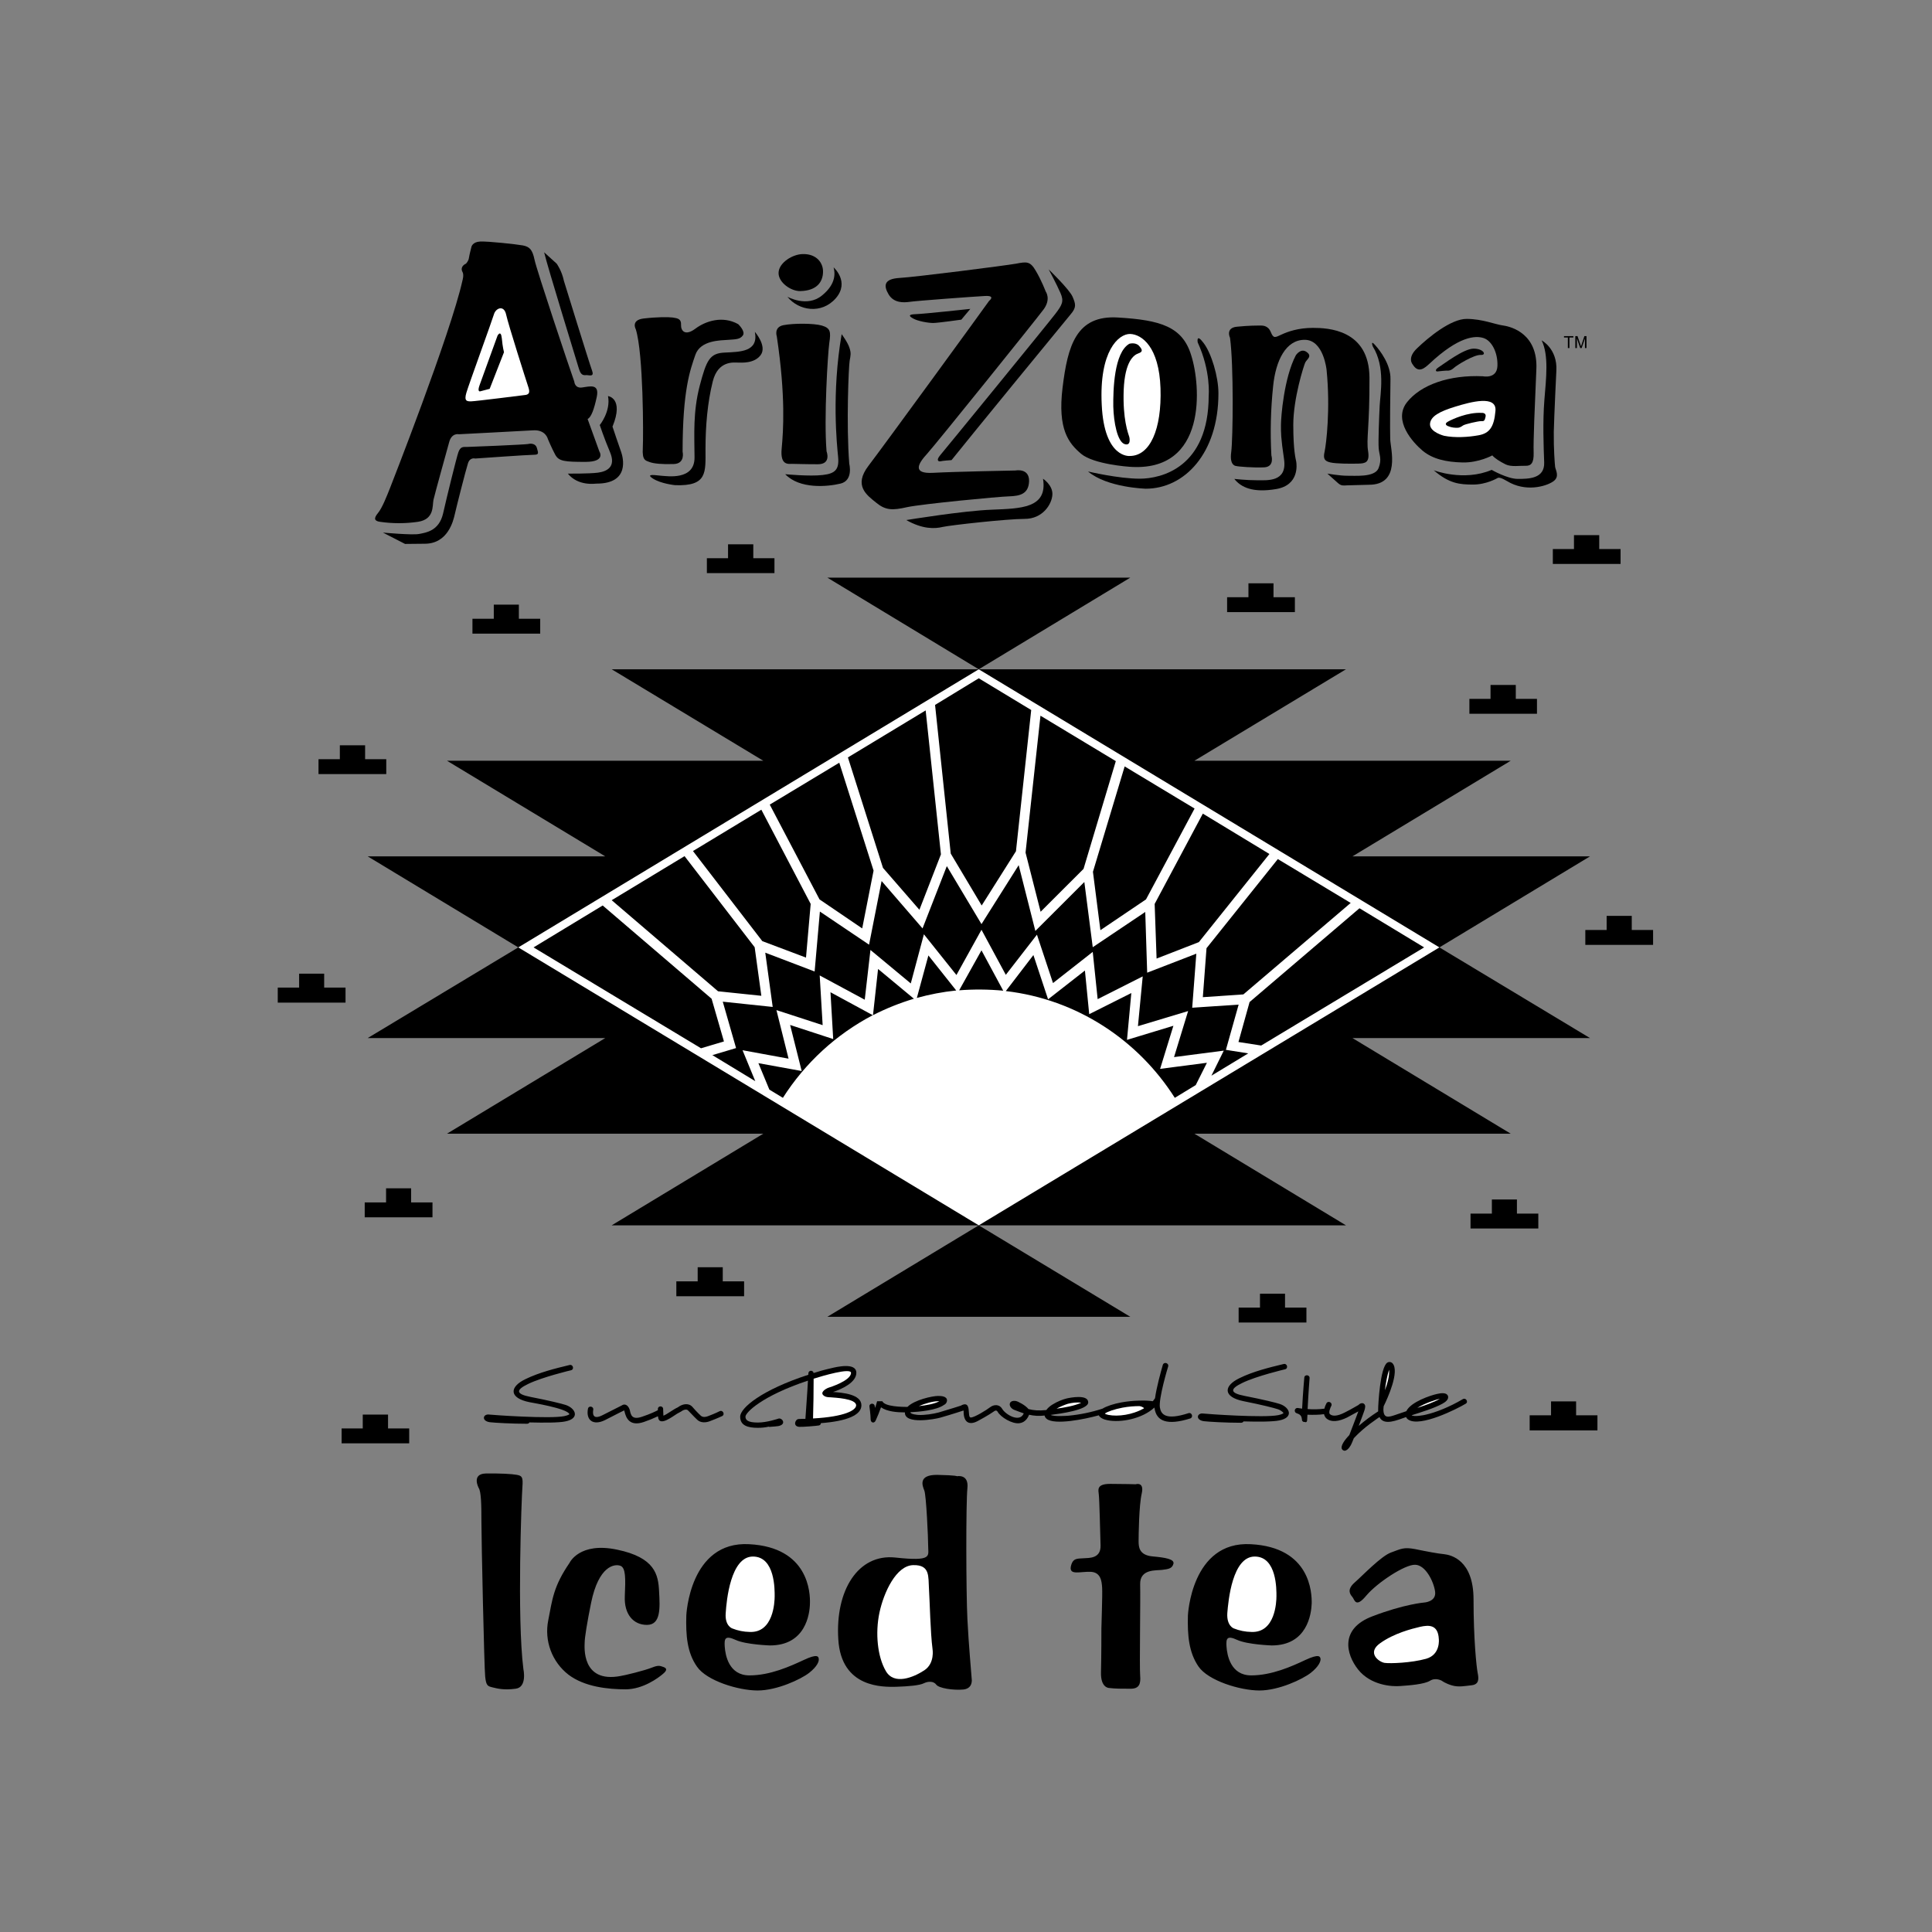 <?xml version="1.0" encoding="UTF-8"?> <svg xmlns="http://www.w3.org/2000/svg" width="800" height="800" viewBox="0 0 800 800" fill="none"><rect x="0" y="0" width="800" height="800" fill="#808080" stroke="none"/><g clip-path="url(#clip0_123_3685)"><path d="M589.619 663.584C589.619 663.584 594.891 663.34 594.236 658.968C593.597 654.663 590.2 648.003 585.979 647.936C581.758 647.776 570.314 655.318 565.782 660.666C561.317 666.098 560.905 662.373 560.031 661.322C559.131 660.262 557.5 658.32 560.905 655.318C564.403 652.233 572.038 644.203 576.082 642.824C580.135 641.361 581.186 640.553 585.987 641.453C590.687 642.42 595.396 643.32 598.061 643.564C600.676 643.875 610.161 645.834 610.161 662.297C610.161 678.677 611.363 690.036 611.851 692.626C612.406 695.292 612.406 697.41 609.505 697.814C606.579 698.133 603.989 698.705 601.231 697.898C598.473 697.091 597.01 695.956 597.01 695.956C597.01 695.956 594.496 694.493 592.15 695.956C589.804 697.419 583.565 697.898 579.899 698.142C576.25 698.47 567.564 697.822 562.377 691.331C557.29 684.916 554.775 674.38 568.304 669.268C581.43 664.24 589.619 663.584 589.619 663.584ZM459.215 698.949C459.215 698.949 455.717 698.949 455.894 692.458C456.062 685.975 456.062 675.91 456.062 674.38C456.062 672.909 456.541 660.515 456.373 657.505C456.205 654.511 455.717 651.022 451.58 650.854C447.376 650.694 442.76 652.401 443.399 648.743C444.139 645.094 446.073 645.422 448.587 645.254C451.017 645.094 455.894 645.43 455.717 639.906C455.566 634.474 455.238 620.685 454.994 618.902C454.826 617.035 453.859 614.446 459.711 614.446C465.462 614.446 470.238 614.605 470.238 614.605C470.238 614.605 473.904 613.395 472.769 618.423C471.617 623.367 471.474 635.777 471.474 638.132C471.474 640.486 471.626 643.883 477.074 644.455C482.573 644.951 486.382 645.59 485.895 647.532C485.34 649.567 483.725 649.727 481.194 650.055C478.764 650.374 471.945 649.567 472.113 656.05C472.282 662.457 471.802 690.196 472.113 693.761C472.441 697.419 471.617 699.269 468.136 699.269C464.63 699.269 461.645 699.269 459.215 698.949ZM471.525 579.971H471.853C473.728 579.887 475.678 579.971 477.369 580.215C477.696 579.803 477.924 579.391 478.268 578.988C478.907 574.372 480.681 568.04 481.505 565.131C482.002 563.752 484.104 564.399 483.708 565.862C483.624 566.022 479.639 579.324 480.295 582.881C480.791 585.639 482.641 588.245 492.134 585.159C493.58 584.756 494.236 586.866 492.857 587.354C483.053 590.431 478.916 588.321 478.108 583.301C478.024 583.133 478.024 582.982 478.024 582.814C472.979 587.522 463.983 589.212 458.551 588.077C457.172 587.842 455.465 587.11 454.986 586.051C449.142 587.674 436.74 590.188 433.41 587.522C432.963 587.18 432.651 586.692 432.527 586.143C430.389 586.411 428.22 586.3 426.12 585.815C425.624 587.11 424.497 588.985 422.227 589.305C419.242 589.792 414.357 586.875 413.062 584.52C412.583 583.789 411.91 584.117 411.439 584.52C411.439 584.52 409.009 586.219 404.872 588.413C400.895 590.524 398.869 588.489 399.028 584.117H398.785C398.785 584.117 394.404 585.58 389.3 587.034C387.358 587.598 374.451 590.036 374.703 584.848C371.458 584.848 367.321 584.52 364.807 582.738C364.162 584.582 363.43 586.395 362.612 588.17C362.057 589.549 360.51 589.221 360.51 587.682C360.51 585.815 360.022 582.494 360.022 582.494C359.778 581.031 362.049 580.711 362.208 582.259L362.377 582.99C362.696 581.922 363.024 580.964 363.192 580.232H365.37C366.354 582.502 373.728 582.578 375.754 582.578C378.596 579.652 386.138 578.029 388.409 578.029C389.704 578.029 392.142 578.122 392.142 579.904C392.125 580.307 391.993 580.697 391.762 581.027C391.531 581.358 391.211 581.616 390.839 581.771C387.837 583.957 380.538 584.613 376.973 584.773C376.889 585.656 380.219 585.908 380.454 585.908C383.053 585.992 386.298 585.504 388.737 584.857C393.193 583.562 397.17 582.259 397.977 582.015L398.221 581.847C402.518 579.82 400.332 586.95 401.954 586.95C403.409 587.034 408.614 583.789 410.06 582.654C411.607 581.519 413.785 581.435 414.937 583.301C416.215 585.647 422.227 589.305 423.917 585.243C422.866 584.916 421.664 584.428 420.352 583.94C417.35 582.982 417.266 579.568 420.68 580.131C421.579 580.299 424.657 581.914 425.868 583.461C428.054 584.024 430.173 584.192 433.259 583.865C433.982 582.814 435.117 581.998 435.932 581.519C437.866 580.291 440.305 579.4 441.6 579.089C442.979 578.761 450.613 577.214 450.613 580.703C450.613 583.865 438.774 585.412 435.024 585.891C436.487 586.622 441.431 586.295 442.482 586.21C447.256 585.754 451.964 584.775 456.524 583.293C458.214 582.242 461.241 581.266 464.395 580.695C466.75 580.276 469.133 580.035 471.525 579.971Z" fill="black"></path><path d="M380.455 582.25C383.465 581.914 386.871 581.359 388.973 580.224H388.409C386.375 580.215 383.053 581.107 380.455 582.25ZM437.489 583.301C440.97 582.814 444.779 582.158 447.688 580.863C445.998 580.543 443.879 580.863 442.189 581.275C440.56 581.796 438.986 582.475 437.489 583.301Z" fill="white"></path><path d="M333.502 587.514C333.661 584.84 334.309 576.65 334.553 571.689C315.499 578.012 308.68 584.907 308.68 586.614C308.68 587.993 309.656 589.044 313.793 589.044C317.686 589.044 322.31 587.421 322.31 587.421C323.849 586.933 325.875 589.775 322.31 590.507C321.579 590.583 320.519 590.751 318.821 590.826C318.661 590.911 318.493 590.826 318.341 590.751C316.848 591.081 315.322 591.241 313.793 591.23C309.74 591.23 306.494 590.356 306.494 586.614C306.494 582.965 315.499 575.498 334.721 569.259V568.771C334.721 567.308 336.663 567.224 336.907 568.536C338.614 567.964 341.448 567.157 344.365 566.501C346.4 566.014 354.506 564.08 354.59 568.376C354.665 572.429 348.586 575.195 344.945 576.398C348.754 576.65 356.692 577.281 356.692 581.905C356.692 585.966 350.688 588.472 339.909 589.296C339.909 589.784 339.581 590.179 339.018 590.263C338.042 590.431 332.442 590.911 330.979 590.826C328.154 590.667 329.281 587.581 330.744 587.581C331.711 587.514 332.61 587.514 333.502 587.514Z" fill="black"></path><path d="M336.908 570.891C336.908 576.379 336.826 581.868 336.664 587.354C350.042 586.623 354.506 583.865 354.506 581.914C354.506 579.089 345.669 578.761 343.887 578.593C342.743 578.593 341.852 578.433 341.28 578.021C339.178 576.659 341.928 575.027 343.063 574.624C343.626 574.456 352.388 571.698 352.388 568.461C352.32 566.266 340.481 569.747 336.908 570.891Z" fill="white"></path><path d="M274.703 586.21C276.326 585.571 278.596 583.696 280.707 582.729C282.405 581.434 285.003 580.703 286.71 582.561C288.409 584.588 290.267 586.286 290.267 586.286C291.242 587.018 292.453 586.69 293.269 586.37C296.27 585.235 297.969 584.352 297.969 584.352C299.348 583.696 300.323 585.731 299.02 586.37C299.02 586.37 297.153 587.261 294.152 588.397C292.445 589.128 290.174 589.288 288.72 587.909C288.72 587.909 286.853 586.126 284.986 584.1C284.255 583.209 282.708 583.923 281.985 584.503L280.362 585.395C278.823 586.278 272.82 591.154 272.492 586.681L272.416 586.454C270.542 587.343 268.619 588.123 266.656 588.792C260.577 590.902 259.19 586.925 258.626 584.579C258.542 584.251 258.458 584.091 258.458 584.016C257.979 584.184 256.196 585.151 250.596 587.993C245.568 590.507 242.575 587.993 243.458 583.368C243.71 581.897 245.896 582.309 245.652 583.772C245.493 584.747 245.005 588.312 249.545 585.967L257.416 581.989C259.114 580.846 260.409 582.393 260.821 584.016C261.225 586.034 261.788 588.06 265.916 586.614C269.582 585.395 271.592 584.344 272.408 583.932V583.452C272.408 581.989 274.594 581.989 274.594 583.452C274.619 583.461 274.619 585.159 274.703 586.21ZM532.107 566.997C532.039 566.997 520.116 569.831 514.357 572.673C509.329 575.103 509.085 576.81 515.408 578.021C522.958 579.492 528.483 580.863 529.929 581.35C534.066 582.729 535.857 586.942 529.761 588.161C527.104 588.733 521.008 588.733 514.912 588.573C514.76 588.893 514.432 589.136 513.861 589.136C507.622 589.136 500.491 588.733 498.457 588.481C494.807 587.926 495.699 584.915 498.288 585.319C499.583 585.496 523.429 587.194 529.34 585.975C530.803 585.647 531.291 585.319 531.459 585.159C531.215 584.512 529.752 583.696 529.189 583.545C527.726 583.049 522.37 581.67 514.987 580.215C506.402 578.508 506.478 573.892 513.297 570.638C518.88 567.889 525.531 566.257 531.543 564.803C533.015 564.475 533.57 566.669 532.107 566.997ZM236.428 567.401C236.344 567.401 224.506 570.234 218.662 573.077C213.634 575.507 213.39 577.213 219.713 578.441C227.263 579.896 232.771 581.275 234.242 581.762C238.379 583.141 240.246 587.362 234.066 588.582C231.409 589.145 225.397 589.145 219.233 588.994C219.065 589.313 218.746 589.548 218.174 589.548C211.927 589.548 204.796 589.145 202.762 588.901C199.196 588.338 200.004 585.327 202.686 585.748C203.897 585.908 227.827 587.606 233.662 586.387C235.125 586.059 235.689 585.748 235.773 585.58C234.965 583.141 219.477 580.711 219.309 580.627C210.724 578.929 210.8 574.304 217.602 571.059C223.286 568.301 229.769 566.678 235.857 565.215C237.32 564.887 237.883 567.073 236.428 567.401ZM562.461 584.428C561.309 584.991 559.703 585.975 557.828 586.942C554.506 588.565 551.261 589.136 549.159 587.27C548.702 586.802 548.39 586.212 548.259 585.571C546.157 585.891 543.483 585.891 541.381 585.807L541.28 587.673C541.28 588.893 540.801 589.052 540.229 588.809C539.674 588.893 539.027 588.481 539.094 587.589L539.027 587.354C538.926 586.21 538.127 585.571 537.076 585.243C535.529 584.84 536.008 582.729 537.572 583.049C537.572 583.049 538.211 583.133 539.178 583.293C539.506 576.726 540.078 570.478 540.078 570.478C540.145 569.024 542.424 569.183 542.264 570.722C542.264 570.722 541.768 576.961 541.457 583.461C543.475 583.621 546.073 583.621 548.419 583.293C548.587 582.477 548.915 581.746 549.243 581.098C549.966 579.803 551.917 580.854 551.261 582.149C551.017 582.561 549.966 584.907 550.689 585.563C551.673 586.454 553.615 586.53 556.785 584.907C559.711 583.452 562.057 581.989 562.553 581.746L562.78 581.51C563.747 580.694 565.227 580.854 565.311 582.393C565.263 583.032 565.124 583.66 564.899 584.26C564.403 585.563 563.604 587.917 562.62 590.423C565.134 588.237 567.892 586.202 570.667 584.419V583.452C570.667 581.897 571.458 566.089 574.476 564.231C574.817 564.019 575.222 563.935 575.619 563.994C576.016 564.052 576.38 564.249 576.645 564.55C579.588 567.88 574.627 578.912 572.937 582.309C572.937 582.721 572.836 583.124 572.836 583.537C572.836 587.581 575.115 586.782 577.797 585.882C580.396 584.991 582.329 584.344 582.329 584.344C584.12 580.526 592.394 577.768 595.076 577.197C596.212 576.953 598.801 576.381 599.524 577.928C600.18 579.475 598.305 580.686 597.254 581.258C593.689 583.2 588.745 584.655 584.524 586.034C585.575 586.774 589.796 585.958 590.351 585.798C594.572 584.831 600.172 582.637 605.671 579.383C606.983 578.576 608.202 580.526 606.899 581.258C603.401 583.368 587.997 591.154 583.137 587.825C582.737 587.574 582.423 587.208 582.237 586.774C578.672 587.993 573.005 590.574 571.214 586.774C570.659 587.177 569.835 587.657 569.027 588.312C566.76 589.88 564.613 591.614 562.604 593.5C562.36 593.669 561.553 594.56 560.586 595.535C560.031 596.906 559.619 597.957 559.366 598.377C558.795 599.428 557.18 601.699 555.801 600.235C554.75 598.941 556.852 596.183 558.727 594.232C559.947 591.163 561.553 586.791 562.461 584.428Z" fill="black"></path><path d="M573.476 575.666C574.527 572.74 575.426 569.671 575.183 567.157C574.468 569.427 573.804 572.589 573.476 575.666ZM596.195 579.24C595.951 579.324 595.716 579.324 595.472 579.4C594.421 579.644 589.788 581.107 586.87 582.982C590.116 581.905 593.597 580.703 596.195 579.24ZM473.728 583.049C473.179 582.63 472.535 582.353 471.853 582.242C469.835 582.242 467.304 582.402 464.807 582.881C461.393 583.537 458.652 584.504 457.5 585.311C457.744 585.563 458.223 585.731 458.963 585.883C463.016 586.69 468.952 585.799 473.484 583.284C473.568 583.217 473.728 583.133 473.728 583.049Z" fill="white"></path><path d="M402.357 695.14C402.357 695.14 403.089 699.109 398.952 699.588C394.655 700 388.652 699.025 387.676 697.562C386.625 696.107 384.347 696.107 382.564 696.998C380.781 697.89 376.325 698.293 371.053 698.462C365.781 698.546 348.342 699.109 347.123 678.828C345.828 658.556 355.313 643.311 370.725 644.943C386.138 646.633 384.347 644.295 384.347 640.629C384.347 636.913 383.539 619.146 382.741 617.195C382.009 615.329 379.983 610.637 388.097 610.712C396.278 610.881 396.278 611.276 396.278 611.276C396.278 611.276 401.222 610.225 400.583 616.228C399.944 622.232 400.02 659.371 400.583 670.479C401.138 681.594 402.189 692.458 402.357 695.14ZM491.889 668.94C491.889 668.94 493.268 638.039 517.938 639.418C542.65 640.713 543.23 659.607 543.146 663.987C542.978 668.368 541.271 681.342 526.59 681.342C526.59 681.342 516.635 681.014 512.338 679.063C508.117 677.121 507.621 678.34 507.873 681.821C508.117 685.395 509.58 693.744 518.089 693.744C526.598 693.744 534.889 690.02 540.556 687.346C546.324 684.663 546.652 685.967 546.812 686.934C546.879 687.901 546.156 690.011 542.759 692.693C539.345 695.359 529.541 699.992 521.511 699.992C513.481 699.992 500.322 695.939 496.286 690.087C492.284 684.268 491.662 677.214 491.889 668.94ZM284.187 668.94C284.187 668.94 285.482 638.039 310.236 639.418C334.881 640.713 335.536 659.607 335.377 663.987C335.293 668.368 333.586 681.342 318.829 681.342C318.829 681.342 308.857 681.014 304.636 679.063C300.339 677.121 299.852 678.34 300.095 681.821C300.339 685.395 301.811 693.744 310.32 693.744C318.913 693.744 327.103 690.02 332.863 687.346C338.538 684.663 338.95 685.967 339.026 686.934C339.186 687.901 338.454 690.011 335.049 692.693C331.643 695.359 321.747 699.992 313.725 699.992C305.695 699.992 292.545 695.939 288.584 690.087C284.515 684.268 283.951 677.214 284.187 668.94ZM242.095 680.215C242.095 681.594 240.565 697.082 256.944 693.997C258.558 693.761 266.756 691.811 270.162 690.432C272.836 689.372 273.416 689.868 274.702 690.263C276.09 690.759 276.401 691.567 274.543 693.105C272.676 694.728 266.269 699.513 259.054 699.513C251.899 699.513 242.086 698.546 235.368 693.433C232.028 690.832 229.478 687.353 228.002 683.386C226.526 679.418 226.182 675.118 227.01 670.966C228.717 662.289 229.121 656.941 235.856 647.12C235.856 647.12 239.909 638.359 255.565 641.689C271.204 644.943 272.592 651.997 272.911 658.976C273.315 665.938 273.634 672.833 267.883 672.833C262.208 672.833 258.399 668.377 258.718 660.994C259.054 653.527 259.122 649.147 256.851 648.34C254.497 647.524 247.93 648.255 244.769 663.668C243.154 671.614 242.095 678.105 242.095 680.215ZM198.22 616.136C198.22 616.136 195.067 610.309 201.138 610.141C207.142 610.057 211.926 610.309 214.036 610.704C216.147 611.116 216.635 611.587 216.315 615.741C215.995 619.869 214.036 669.747 216.719 691.079C216.719 691.079 218.417 698.705 213.473 699.269C208.605 699.916 205.931 699.185 203.98 698.714C201.954 698.218 201.306 698.066 200.903 694.249C200.491 690.44 199.347 637.72 199.347 630.178C199.355 622.627 199.196 617.599 198.22 616.136ZM540.96 547.616H512.893V541.445H521.73V535.693H532.106V541.445H540.96V547.616ZM280.058 536.744H308.117V530.581H299.28V524.737H288.896V530.581H280.058V536.744ZM661.468 592.298H633.401V586.051H642.255V580.291H652.63V586.051H661.468V592.298ZM141.456 597.663H169.439V591.483H160.677V585.74H150.209V591.483H141.456V597.663ZM151.024 504.061H179.083V497.898H170.237V492.054H159.862V497.898H151.024V504.061ZM636.983 508.686H608.916V502.523H617.753V496.679H628.129V502.523H636.983V508.686ZM115.012 415.169H143.079V408.93H134.233V403.17H123.857V408.93H115.012V415.169ZM684.506 391.247H656.448V385.084H665.277V379.248H675.678V385.084H684.506V391.247ZM131.887 320.525H159.946V314.362H151.184V308.602H140.724V314.362H131.887V320.525ZM671.045 233.507H642.995V227.344H651.748V221.584H662.208V227.344H671.045V233.507ZM636.428 295.552H608.445V289.389H617.198V283.629H627.658V289.389H636.428V295.552ZM195.631 262.381H223.689V256.21H214.852V250.374H204.468V256.21H195.631V262.381ZM536.184 253.46H508.117V247.297H516.954V241.537H527.33V247.297H536.184V253.46ZM292.704 237.316H320.687V231.153H311.926V225.393H301.466V231.153H292.704V237.316ZM405.283 277.138L468.043 239.183H342.583L405.283 277.138ZM405.283 507.383L468.043 545.262H342.583L405.283 507.383Z" fill="black"></path><path d="M185.087 469.436L250.613 429.849H152.244L214.609 392.298L152.244 354.595H250.613L185.087 315.009H316.063L253.287 277.138H557.331L494.571 315.009H625.556L560.03 354.595H658.399L596.026 392.298L658.399 429.849H560.03L625.556 469.436H494.571L557.331 507.382H253.287L316.063 469.436H185.087ZM654.918 144.135L656.297 140.158V144.135H656.936V139.183H656.053L654.674 143.404L653.211 139.183H652.303V144.135H652.967V140.158L654.346 144.135H654.918ZM649.873 144.135V139.754H651.504V139.183H647.611V139.754H649.217V144.135H649.873ZM620.032 197.974C620.032 197.974 615.567 200.647 609.967 200.647C604.367 200.647 600.079 200.244 593.672 194.728C593.672 194.728 606.007 199.521 617.669 194.568C617.669 194.568 624.169 198.301 628.457 198.301C632.838 198.301 639.657 198.301 639.413 191.482C639.169 184.655 638.774 174.691 639.497 165.602C640.237 156.521 641.372 147.12 638.362 140.948C638.362 140.948 644.929 144.345 644.458 153.443C644.458 153.443 643.558 171.773 643.39 178.828C643.306 185.882 643.802 192.13 643.945 193.341C644.122 194.568 645.82 197.234 643.466 199.109C641.196 200.975 633.166 203.809 625.464 200C623.681 199.117 621.167 197.242 620.032 197.974ZM599.028 153.46C599.028 153.46 596.43 153.62 595.53 153.771C594.647 154.015 593.823 153.292 595.707 152.073C597.565 150.937 606.007 144.362 610.211 144.362C614.348 144.362 615.727 147.128 613.137 146.969C610.463 146.801 603.316 151.106 601.853 152.485C600.415 153.779 599.028 153.46 599.028 153.46Z" fill="black"></path><path d="M584.996 150.946C584.996 150.946 582.414 148.272 586.871 144.135C591.251 139.914 600.744 131.968 607.395 132.044C614.046 132.12 618.974 134.323 622.472 134.794C625.969 135.29 636.909 138.283 636.169 153.048C635.53 167.813 634.874 182.805 635.05 187.345C635.202 191.81 633.915 192.945 631.721 192.87C629.45 192.786 625.793 193.433 623.447 192.298C621.017 191.079 618.982 189.784 617.931 188.573C617.931 188.573 612.348 191.65 605.613 191.499C598.878 191.331 593.278 190.112 589.074 186.631C584.937 183.141 576.823 174.153 582.507 166.678C588.258 159.295 600.181 155.158 614.055 155.806C614.055 155.806 619.806 157.033 620.05 151.593C620.294 146.162 617.771 141.133 614.366 139.998C610.935 138.863 604.057 139.183 591.891 150.618C590.015 152.325 587.358 154.831 584.996 150.946ZM566.825 200.731C566.825 200.731 559.367 200.9 557.744 200.975C556.214 201.059 555.398 201.219 554.095 200.092C552.8 198.949 549.63 196.107 549.63 196.107C549.63 196.107 554.818 196.998 557.744 196.998C560.746 196.914 569.188 197.814 570.802 193.921C572.35 190.028 571.046 188.321 570.887 185.563C570.66 182.897 571.055 172.833 571.299 167.964C571.542 163.096 573.729 151.989 568.457 143.479C568.457 143.479 567.321 140.478 569.424 142.908C571.626 145.338 575.906 151.106 575.763 156.949C575.662 162.701 575.52 177.794 575.662 181.846C575.763 185.899 580.211 200.731 566.825 200.731ZM511.104 198.31C511.104 198.31 516.048 198.865 520.445 198.865C524.817 198.865 533.007 199.68 531.712 190.28C530.333 180.955 530.417 179.164 530.417 175.927C530.417 172.765 531.637 156.529 536.572 147.128C536.572 147.128 538.607 143.959 541.037 145.75C543.551 147.541 541.121 148.743 540.465 150.13C539.809 151.593 535.521 165.055 535.521 175.927C535.521 186.875 536.572 190.187 536.74 191.163C536.909 192.214 538.119 200.891 528.399 202.514C518.747 204.145 513.87 201.791 511.104 198.31Z" fill="black"></path><path d="M511.843 192.954C511.843 192.954 509.001 192.954 509.825 187.194C510.548 181.519 510.876 151.266 509.329 139.914C509.329 139.914 507.294 135.777 512.154 135.29C517.115 134.794 520.68 134.794 521.731 134.794C522.783 134.794 525.061 134.718 526.196 137.476C527.331 140.234 527.886 139.822 530.661 138.527C533.335 137.299 537.556 135.769 543.635 135.769C549.714 135.769 566.985 136.332 567.069 156.453C567.153 176.642 565.69 181.914 566.497 186.782C567.237 191.558 565.362 191.886 562.461 191.97C559.518 192.054 553.279 192.054 550.866 191.482C548.504 190.919 547.78 190.019 548.504 186.934C549.159 183.856 550.934 169.419 549.311 153.199C549.311 153.199 548.108 140.705 540.23 140.705C532.46 140.705 528.24 149.231 527.172 159.935C526.174 169.441 525.932 179.012 526.449 188.556C526.449 188.556 527.895 193.181 523.607 193.509C519.217 193.753 512.482 193.198 511.843 192.954ZM474.452 202.363C474.452 202.363 458.493 201.959 450.521 195.224C450.521 195.224 463.1 198.218 471.937 198.218C480.867 198.218 500.492 193.601 500.492 163.828C500.492 163.828 501.459 153.771 495.943 141.773C495.943 141.773 495.22 137.795 498.373 142.016C501.61 146.229 504.528 155.966 504.528 162.861C504.536 187.766 490.427 202.363 474.452 202.363Z" fill="black"></path><path d="M467.573 193.273C467.573 193.273 452.96 192.306 447.688 187.926C442.5 183.545 437.884 177.794 439.986 160.515C442.105 143.227 445.586 130.346 463.025 131.481C480.463 132.532 489.696 135.206 493.278 147.213C497.162 159.295 500.172 195.796 467.573 193.273ZM394.009 190.524C394.009 190.524 390.267 190.768 389.469 191.011C388.737 191.18 387.358 190.776 389.385 188.413C391.327 186.143 434.319 133.507 437.076 129.858C439.834 126.209 440.642 124.746 439.094 121.273C437.547 117.699 434.234 111.536 434.234 111.536C434.234 111.536 442.819 119.801 444.139 122.887C445.434 125.973 445.83 127.268 443.24 130.27C440.717 133.263 401.055 181.687 394.009 190.524ZM431.889 198.226C431.889 198.226 436.025 200.9 435.765 204.877C435.538 208.854 431.712 214.857 424.338 214.857C416.964 214.857 393.69 217.456 390.36 218.187C387.039 219.003 382.01 219.162 375.275 215.345C375.275 215.345 399.037 211.452 410.809 211.048C422.539 210.544 433.907 210.544 431.889 198.226ZM401.787 127.907L398.062 132.364C398.062 132.364 388.325 133.742 386.374 133.742C384.432 133.742 380.06 133.011 378.109 131.876C376.167 130.825 376.242 130.177 379.076 130.093C383.213 129.942 400.811 127.991 401.787 127.907Z" fill="black"></path><path d="M409.564 124.586C409.564 124.586 412.507 122.316 407.865 122.56C403.241 122.803 379.067 124.586 376.645 124.99C374.207 125.318 370.163 125.561 367.968 121.921C365.782 118.263 366.026 115.505 372.349 115.101C378.672 114.773 416.215 109.989 420.764 109.174C425.229 108.299 426.608 108.207 428.878 112.108C431.224 116.001 432.998 120.693 432.998 120.693C432.998 120.693 435.361 123.854 432.048 128.227C428.794 132.608 387.677 183.713 383.944 187.842C380.135 191.979 377.621 196.275 386.374 195.788C395.135 195.3 420.52 194.821 420.52 194.821C420.52 194.821 426.204 193.685 426.12 199.201C425.952 204.633 422.227 205.365 417.922 205.524C413.701 205.608 381.758 208.686 375.678 209.989C369.591 211.368 366.757 211.368 362.864 208.198C358.971 205.037 353.296 201.152 359.619 192.878C365.942 184.604 406.655 128.723 409.564 124.586ZM325.145 196.359C325.145 196.359 335.285 197.335 340.641 196.687C345.913 196.115 347.527 194.333 347.048 189.229C346.552 184.117 344.29 162.953 348.511 138.367C348.511 138.367 351.101 141.857 351.748 144.051C352.48 146.237 352.245 147.045 351.833 149.323C351.421 151.593 350.369 175.759 351.664 192.063C351.664 192.063 353.447 198.949 348.024 200.252C342.583 201.547 331.148 202.607 325.145 196.359Z" fill="black"></path><path d="M321.665 139.342C321.665 139.342 320.286 135.449 324.414 134.642C328.559 133.827 336.909 133.827 340.314 134.802C343.804 135.861 344.123 137.24 343.4 141.949C342.744 146.658 341.13 173.253 342.256 186.883C342.256 186.883 344.367 192.231 338.7 192.231C333.091 192.231 329.367 192.071 327.904 192.071C326.44 192.071 322.959 192.802 323.683 185.655C324.338 178.517 325.398 164.248 321.665 139.342ZM326.045 122.879C326.045 122.879 334.151 127.419 340.314 122.4C346.562 117.372 345.67 112.663 345.183 110.712C345.183 110.712 351.993 116.707 346.065 123.518C340.146 130.261 330.661 128.639 326.045 122.879Z" fill="black"></path><path d="M331.392 120.533C327.499 120.609 322.311 116.951 322.387 112.991C322.471 108.77 328.231 105.205 332.527 105.205C338.127 105.121 340.877 108.854 340.801 112.579C340.726 116.707 338.287 120.365 331.392 120.533ZM279.564 200.9C279.564 200.9 273.728 200.336 270.323 198.142C267.002 195.956 271.777 196.847 273.896 197.007C276.007 197.091 287.678 199.117 287.593 189.389C287.518 179.652 286.946 170.647 289.704 159.867C292.546 149.079 293.849 146.237 300.172 145.993C306.42 145.674 314.197 145.758 312.575 137.409C312.575 137.409 317.687 143.236 315.013 146.977C312.339 150.626 307.067 150.139 305.52 150.139C303.981 150.139 297.33 149.163 295.144 157.925C292.95 166.686 292.134 176.423 292.134 185.992C292.134 195.552 293.034 201.387 279.564 200.9Z" fill="black"></path><path d="M263.269 136.341C263.269 136.341 261.082 132.532 266.514 131.884C272.03 131.237 276.655 131.237 278.597 131.481C280.623 131.8 282.162 132.044 282.002 134.566C281.927 136.988 283.701 139.267 287.93 136.105C292.134 132.944 299.197 130.589 305.689 134.239C305.689 134.239 308.766 137.156 307.622 138.863C306.412 140.562 304.696 140.478 301.543 140.721C298.457 140.965 290.024 140.805 287.922 146.969C285.811 153.132 282.65 161.406 282.65 187.034C282.65 187.034 283.861 191.987 278.992 192.147C274.132 192.306 270.727 191.978 269.011 191.331C267.313 190.684 265.85 190.684 266.178 185.496C266.43 180.224 266.43 146.489 263.269 136.341ZM247.049 200.252C246.402 200.252 239.423 201.387 235.134 196.115C235.134 196.115 244.056 196.199 247.621 195.712C251.194 195.224 255.163 193.441 252.649 187.354C250.059 181.199 248.352 176.003 248.352 176.003C248.352 176.003 252.977 170.327 251.766 164.004C251.766 164.004 258.484 164.811 253.624 176.65C253.624 176.65 256.542 185.412 257.273 187.345C257.913 189.305 260.998 200.252 247.049 200.252ZM176.007 225.149C176.007 225.149 169.76 225.233 167.725 225.233L158.568 220.533C158.568 220.533 170.735 221.66 173.569 221.096C176.411 220.533 181.767 219.877 183.465 212.663C185.088 205.449 188.981 189.708 189.797 187.27C190.68 184.831 191.823 185.075 193.278 185.075C194.817 185.075 217.452 184.108 218.663 183.856C219.89 183.528 221.824 183.696 222.312 185.479C222.724 187.261 223.523 188.312 221.093 188.312C218.663 188.312 196.767 189.868 196.767 189.868C196.767 189.868 194.573 189.22 193.766 191.886C192.874 194.644 188.981 209.972 188.334 212.89C187.686 215.816 185.408 225.073 176.007 225.149ZM225.314 104.473L230.501 109.173C230.501 109.173 232.612 112.015 233.503 116.312C233.503 116.312 244.047 150.467 245.107 153.3C246.233 156.218 244.047 155.327 242.996 155.327C241.945 155.327 240.642 155.806 239.751 152.804C238.851 149.727 226.852 110.956 225.314 104.473Z" fill="black"></path><path d="M226.851 181.762C226.851 181.762 225.96 177.794 220.612 178.197C215.256 178.517 190.031 179.812 190.031 179.812C190.031 179.812 187.029 179.089 185.978 183.141C184.843 187.278 180.05 204.473 179.487 206.987C178.999 209.501 179.899 215.017 173.08 216.068C167.863 216.83 162.564 216.83 157.348 216.068C155.002 215.74 154.674 214.689 156.457 212.503C158.248 210.393 160.19 205.365 161.485 202.119C161.485 202.119 186.634 138.14 191.494 116.152C191.494 116.152 192.225 113.798 191.494 112.579C190.762 111.284 191.326 109.905 192.949 109.174C192.949 109.174 194.008 108.123 194.168 106.828C194.336 105.608 195.219 102.203 195.219 102.203C195.219 102.203 195.631 100.177 198.792 100.017C202.038 99.849 213.877 101.144 216.551 101.631C219.233 102.195 220.444 103.246 221.343 107.559C222.226 111.856 235.688 152.073 237.799 158.001C237.799 158.001 237.967 160.994 241.212 160.422C244.458 159.943 248.183 158.883 247.132 164.24C245.988 169.596 244.777 172.833 243.314 173.489L248.183 186.95C248.183 186.95 251.025 191.255 242.423 191.255C233.83 191.255 231.4 191.012 229.937 188.329C228.474 185.647 226.851 181.762 226.851 181.762Z" fill="black"></path><path d="M217.771 163.516C217.771 163.516 196.691 166.19 195.069 166.19C193.437 166.19 192.058 166.19 193.118 162.625C194.169 159.052 203.813 132.616 204.545 130.102C205.276 127.588 208.69 126.116 209.581 130.261C210.473 134.407 217.931 157.765 218.662 159.951C219.394 162.053 219.394 163.188 217.771 163.516Z" fill="white"></path><path d="M206.007 139.023C206.007 139.023 207.386 136.349 207.79 140.074C208.126 143.807 208.689 145.842 208.689 145.842L202.762 161.011L198.793 162.053C198.793 162.053 197.498 162.381 198.625 159.379C199.684 156.537 205.444 140.478 206.007 139.023Z" fill="black"></path><path d="M467.817 188.809C467.817 188.809 457.256 189.952 456.205 167.645C455.07 145.338 463.184 138.207 467.96 138.283C472.837 138.451 479.967 143.648 480.539 160.75C481.102 177.869 476.158 188.809 467.817 188.809Z" fill="white"></path><path d="M467.64 181.031C467.64 181.031 468.54 184.84 465.622 183.873C462.696 182.813 461.157 174.952 460.989 168.301C460.922 161.65 461.25 145.993 467.64 142.344C467.64 142.344 470.154 141.613 471.617 143.16C473.097 144.783 473.324 145.674 471.39 146.321C469.515 146.969 465.79 149.483 465.294 161.566C464.874 173.573 467.077 179.248 467.64 181.031Z" fill="black"></path><path d="M597.977 180.451C597.977 180.451 592.133 178.996 592.133 175.683C592.217 172.353 596.27 170.327 602.593 168.385C608.916 166.442 619.872 163.432 619.233 170.167C618.661 176.894 616.702 179.408 612.338 180.224C607.949 181.031 602.433 181.359 597.977 180.451Z" fill="white"></path><path d="M599.508 176.415C599.508 176.415 597.649 175.683 599.508 174.624C601.383 173.573 607.706 170.647 613.533 170.966C613.533 170.966 615.483 170.806 615.155 172.522C614.76 174.304 614.516 174.456 613.297 174.38C612.078 174.38 606.646 175.608 605.839 176.162C605.015 176.734 604.359 177.138 603.493 177.138C602.518 177.138 601.214 177.138 599.508 176.415Z" fill="black"></path><path d="M595.783 678.668C595.783 678.668 596.59 685.151 590.511 686.866C584.432 688.565 575.662 688.893 573.333 688.565C570.886 688.161 565.858 684.352 571.542 680.375C577.226 676.322 584.516 674.456 587.997 673.64C591.579 672.833 595.472 672.598 595.783 678.668ZM510.876 674.288C510.876 674.288 507.874 673.237 508.202 667.965C508.614 662.777 510.304 644.531 519.553 644.531C528.803 644.531 528.55 658.48 528.55 660.91C528.55 663.34 528.071 676.163 518.175 675.751C515.672 675.716 513.198 675.22 510.876 674.288ZM303.174 674.288C303.174 674.288 300.088 673.237 300.5 667.965C300.82 662.777 302.527 644.531 311.767 644.531C321.017 644.531 320.773 658.48 320.773 660.91C320.773 663.34 320.285 676.163 310.464 675.751C307.965 675.716 305.493 675.22 303.174 674.288ZM386.139 682.805C386.139 682.805 387.19 688.725 382.733 691.642C378.277 694.568 370.239 697.89 366.825 691.97C363.336 686.051 362.369 676.238 364.151 667.805C365.934 659.363 371.122 648.171 378.185 648.087C385.239 647.928 384.331 652.872 384.667 657.908C384.995 662.936 385.248 675.91 386.139 682.805ZM214.609 392.298L405.285 277.138L596.027 392.298L405.285 507.383L214.609 392.298Z" fill="white"></path><path d="M351.101 313.63L383.296 294.165L389.619 353.779L380.706 376.726L365.622 359.371L351.101 313.63ZM318.737 333.171L347.527 315.824L361.729 360.506L357.02 384.436L339.346 372.421L318.737 333.171ZM286.945 352.4L315.256 335.281L335.688 374.296L333.746 396.519L315.66 389.708L286.945 352.4ZM253.287 372.757L283.456 354.511L312.49 392.222L315.256 412.335L297.33 410.468L253.287 372.757ZM290.275 434.07L220.932 392.298L249.562 374.943L294.656 413.554L299.768 431.237L290.275 434.07ZM361.401 420.365C346.216 428.324 333.382 440.123 324.177 454.587L318.577 451.181L314.037 440.234L331.963 443.488L327.171 424.418L345.013 430.253L343.886 410.863L361.401 420.365ZM378.428 413.554C372.508 415.337 366.833 417.607 361.485 420.365L363.587 401.227L378.428 413.554ZM395.951 410.14C390.351 410.712 384.919 411.763 379.647 413.226L384.431 395.628L395.951 410.14ZM415.416 410.224C409.35 409.648 403.245 409.595 397.17 410.065L406.41 393.517L415.416 410.224ZM495.127 449.315L486.458 454.587C471.281 430.665 445.913 413.79 416.484 410.384L427.911 395.468L433.99 413.798L449.242 401.875L451.017 419.953L468.455 411.2L466.664 430.589L485.877 424.754L480.378 442.596L499.76 440.074L495.127 449.315Z" fill="black"></path><path d="M516.872 436.181L501.619 445.422L506.74 435.046L486.148 437.72L491.975 418.658L471.198 424.914L473.174 404.305L454.516 413.722L452.481 394.156L436.026 407.063L429.375 387.026L416.485 403.658L406.412 385L396.036 403.733L382.566 386.866L377.134 407.223L360.435 393.357L358.072 413.958L339.423 403.91L340.642 424.493L321.505 418.263L326.525 438.367L307.471 434.878L312.743 447.692L294.977 436.904L304.789 433.986L299.282 414.773L319.958 416.951L316.88 394.484L337.321 402.279L339.499 377.457L359.863 391.171L365.051 364.811L382.003 384.436L392.059 358.64L406.412 382.654L421.816 358.244L428.719 385.487L449 365.215L452.481 392.222L474.225 377.626L475.024 402.766L495.372 394.896L493.665 417.279L512.895 415.984L507.623 434.718L516.872 436.181Z" fill="black"></path><path d="M562.932 376.087L589.704 392.298L522.227 432.935L512.818 431.472L517.426 414.925L562.932 376.087ZM529.122 355.722L559.291 373.892L514.853 411.763L498.07 412.907L499.592 392.626L529.122 355.722ZM498.07 336.904L525.641 353.62L496.422 390.112L478.916 396.923L478.117 374.296L498.07 336.904ZM465.698 317.363L494.648 334.802L474.535 372.421L455.65 385.168L452.564 360.994L465.698 317.363ZM430.837 296.359L462.032 315.169L448.671 359.783L430.896 377.541L424.657 353.048L430.837 296.359ZM405.284 280.863L427.003 294.005L420.688 352.476L406.495 374.943L393.681 353.452L387.189 291.894L405.284 280.863Z" fill="black"></path></g><defs><clipPath id="clip0_123_3685"><rect width="569.52" height="600" fill="white" transform="translate(115 100)"></rect></clipPath></defs></svg> 